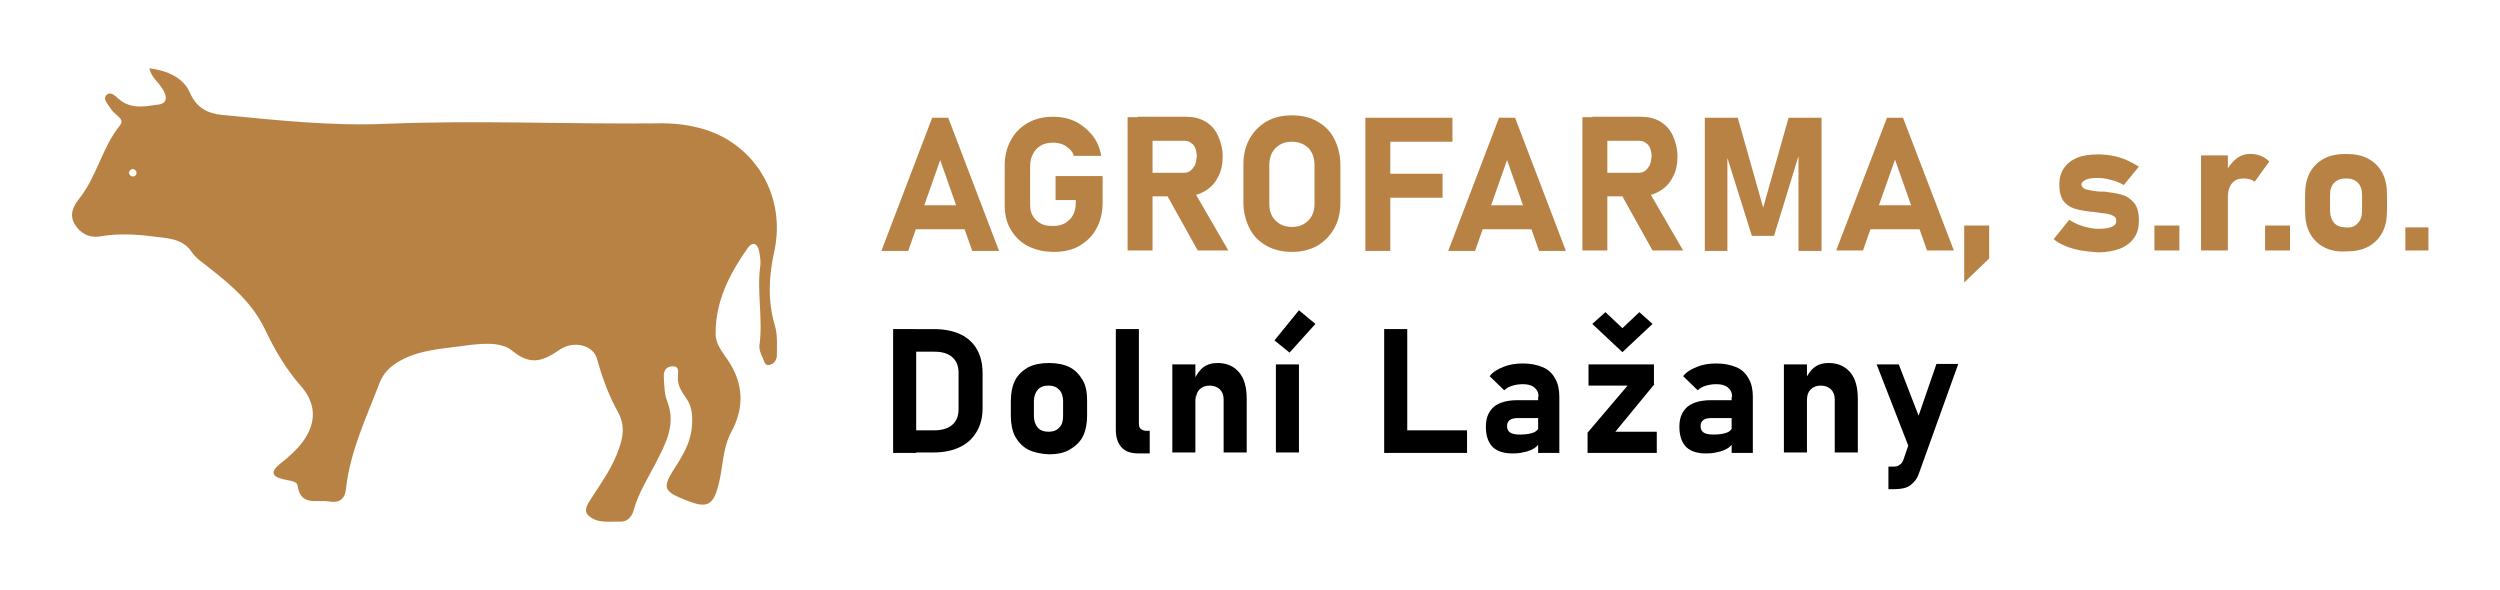 <svg xmlns="http://www.w3.org/2000/svg" xml:space="preserve" id="Vrstva_1" x="0" y="0" style="enable-background:new 0 0 531 125.3" version="1.1" viewBox="0 0 531 125.3"><style>.st0{fill:#b88244}</style><path d="M164.6 69.2c-1.6-5.3-1.3-10.7-.1-16 2.4-11.4-3.9-22.3-14.8-25.7-3.3-1-6.7-1.4-10.1-1.3-19.2.2-38.4-.7-57.7.1-11.7.5-23.3-.8-34.8-1.9-3-.3-5.4-1.5-6.8-4.8-1.4-3.1-4.7-4.6-8.6-5.1.5 2 1.9 2.9 2.7 4.2.9 1.3 1.5 3.2-.7 3.5-2.8.4-5.9 1.1-8.5-1.2-.7-.6-1.7-1.7-2.6-.8-.8.9.3 1.9.8 2.7.4.7 1 1.2 1.6 1.7.6.6 1.2 1.1.5 2-3.8 4.7-4.9 10.8-8.6 15.5-1.3 1.6-2.2 3.4-1.1 5.4 1.2 2.1 3.2 3.1 5.5 2.7 4.5-.8 9-.3 13.5.3 2.4.3 4.5.9 5.9 3 1.1 1.6 2.6 2.4 4 3.6 4.6 3.6 9 7.4 11.6 12.9 2.1 4.4 4.5 8.5 7.7 12.1 3.2 3.7 3.2 7.7.4 11.6-1.4 1.9-3.1 3.4-4.9 4.8-2 1.6-1.9 2.7.7 3.3 1.1.3 2.8.3 3 1.3.6 4.5 4.1 3 6.6 3.4 2.2.4 3.5-.4 3.7-2.8.9-7.9 4.3-15 7.1-22.3.8-2.2 2.4-3.7 4.6-4.9 4.1-2.2 8.6-2.4 12.9-3 3.6-.5 8.2-1.1 10.7 1 4.1 3.4 6.8 2 10.2-.3 2.9-1.9 7-.9 7.8 2 1.1 4 2.5 7.8 4.5 11.4 1.3 2.3 1.2 4.8.3 7.3-1.3 4.1-3.8 7.5-6.1 11.1-.7 1.1-1.6 2.4-.6 3.4 1.9 1.9 4.5 1.3 6.8 1.4 1.9 0 2.6-1.3 3-2.8 1-3.4 2.9-6.4 4.5-9.5 2.1-4.1 4.5-8.3 2.5-13.3-.6-1.5-.6-3.4-.7-5.1-.1-1.2.4-2.3 1.9-2.3 1.4 0 1.1 1.1 1.1 2-.2 1.9.7 3.3 1.7 4.7 1.2 1.7 1.4 3.4 1.3 5.5-.1 3.4-1.6 6.1-3.3 8.8-3.2 4.9-3 5.5 2.4 7.6 4.1 1.6 5.4.9 6.5-3.4 1-3.7.8-7.6 2.7-11.2 2.8-5.1 2.7-10.3-.7-15.3-1.2-1.8-2.7-3.5-2.6-5.8 0-6.8 3-12.6 6.8-18 .9-1.3 2-1.2 2.4.5.2 1 .4 2.1.3 3.1-.8 5.7.6 11.4-.2 17.1-.1.8.3 1.8.7 2.6.3.6.4 1.8 1.5 1.5.8-.2 1.4-.9 1.5-1.8 0-2.2.2-4.4-.4-6.5zM28.2 37.5c-.4 0-.8-.4-.8-.8s.4-.8.8-.8.8.4.8.8c0 .5-.4.8-.8.8zM198 25h3.4l10.8 28.3h-5.7L199.7 34l-6.8 19.3h-5.7L198 25zm-5.6 18.6h14.9v5.1h-14.9v-5.1zM234.2 37.4v5.5c0 2.1-.4 4-1.3 5.6-.8 1.6-2.1 2.8-3.6 3.7s-3.4 1.3-5.4 1.3c-2.1 0-3.9-.4-5.5-1.2-1.6-.8-2.8-2-3.7-3.5-.9-1.5-1.3-3.2-1.3-5.2v-8.3c0-2.1.4-3.9 1.3-5.5.8-1.6 2.1-2.8 3.6-3.7 1.6-.9 3.4-1.3 5.4-1.3 1.7 0 3.2.3 4.7 1 1.4.7 2.6 1.7 3.6 2.9 1 1.3 1.6 2.7 1.9 4.4h-5.8c-.2-.6-.5-1.1-1-1.5-.4-.4-1-.8-1.6-1s-1.2-.3-1.9-.3c-.9 0-1.8.2-2.5.6-.7.4-1.3 1-1.7 1.8-.4.8-.6 1.6-.6 2.6v8.3c0 .9.2 1.7.6 2.3.4.7 1 1.2 1.7 1.6.7.4 1.6.5 2.6.5s1.8-.2 2.5-.6 1.3-1 1.7-1.7c.4-.8.6-1.6.6-2.7v-.5h-4.3v-5.1h10zM239.5 24.9h5.3v28.3h-5.3V24.9zm2.1 11.8h9.8c.5 0 1-.1 1.4-.4.4-.3.7-.7 1-1.2.2-.5.3-1.1.4-1.8 0-.7-.1-1.2-.3-1.8-.2-.5-.5-.9-1-1.2-.4-.3-.9-.4-1.5-.4h-9.8v-5.1h10.3c1.6 0 2.9.3 4.1 1 1.2.7 2.1 1.7 2.7 3 .6 1.3 1 2.8 1 4.4 0 1.7-.3 3.2-1 4.4-.6 1.3-1.6 2.3-2.8 3-1.2.7-2.6 1.1-4.1 1.1h-10.3v-5zm6 4.3 5.7-.9 7.6 13.1h-6.5L247.6 41zM269 52.2c-1.6-.9-2.8-2.1-3.6-3.7s-1.3-3.4-1.3-5.5v-8c0-2.1.4-3.9 1.3-5.5s2.1-2.8 3.6-3.7c1.6-.9 3.4-1.3 5.4-1.3 2 0 3.9.4 5.4 1.3 1.6.9 2.8 2.1 3.6 3.7s1.3 3.4 1.3 5.5v8c0 2.1-.4 3.9-1.3 5.5s-2.1 2.8-3.6 3.7c-1.6.9-3.4 1.3-5.4 1.3-2 0-3.8-.4-5.4-1.3zm7.9-4.6c.7-.4 1.3-1 1.7-1.7s.6-1.6.6-2.6V35c0-1-.2-1.9-.6-2.6-.4-.8-1-1.3-1.7-1.7s-1.6-.6-2.5-.6c-1 0-1.8.2-2.5.6-.7.4-1.3 1-1.7 1.7-.4.8-.6 1.6-.6 2.6v8.3c0 1 .2 1.9.6 2.6s1 1.3 1.7 1.7c.7.4 1.6.6 2.5.6 1 0 1.8-.2 2.5-.6zM290 25h5.3v28.3H290V25zm1.9 0h16.6v5.1h-16.6V25zm0 11.9h14.5V42h-14.5v-5.1zM318.4 25h3.4l10.8 28.3h-5.7L320.1 34l-6.8 19.3h-5.7L318.4 25zm-5.6 18.6h14.9v5.1h-14.9v-5.1zM336.1 24.9h5.3v28.3h-5.3V24.9zm2.1 11.8h9.8c.5 0 1-.1 1.4-.4s.7-.7 1-1.2c.2-.5.3-1.1.4-1.8 0-.7-.1-1.2-.3-1.8-.2-.5-.5-.9-1-1.2-.4-.3-.9-.4-1.5-.4h-9.8v-5.1h10.3c1.6 0 2.9.3 4.1 1s2.1 1.7 2.7 3 1 2.8 1 4.4c0 1.7-.3 3.2-1 4.4-.6 1.3-1.6 2.3-2.8 3-1.2.7-2.6 1.1-4.1 1.1h-10.3v-5zm6 4.3 5.7-.9 7.6 13.1H351L344.2 41zM379.9 25h7v28.3H382v-22l.2 1.2-5.4 17.6h-4.7l-5.4-17.2.2-1.6v22h-4.8V25h7l5.4 19.1 5.4-19.1zM400.8 25h3.4L415 53.2h-5.7l-6.8-19.3-6.8 19.3H390L400.8 25zm-5.6 18.6h14.9v5.1h-14.9v-5.1zM417.2 47.9h5.3v7l-5.3 5.1V47.9zM442 53.2c-1.1-.2-2.2-.5-3.2-.9s-1.9-.9-2.6-1.5l3.3-4.1c1 .6 2 1.1 3.1 1.4 1.1.3 2.1.5 3 .5 1.2 0 2.2-.1 2.9-.4.7-.3 1-.7 1-1.2s-.1-.8-.4-1c-.3-.2-.7-.4-1.1-.5s-1.1-.2-2-.3c-.2 0-.5-.1-.7-.1-.2 0-.5-.1-.7-.1h-.4c-1.5-.2-2.7-.4-3.6-.7-.9-.3-1.7-.8-2.3-1.6-.6-.8-.9-2-.9-3.5 0-1.3.3-2.5 1-3.5s1.6-1.7 2.8-2.2c1.2-.5 2.7-.7 4.5-.7 1 0 2 .1 3.1.3 1 .2 2 .5 2.9.9.9.4 1.8.9 2.6 1.4l-3.2 3.9c-.9-.5-1.8-.9-2.8-1.1-1-.3-1.9-.4-2.8-.4-1.1 0-1.9.1-2.5.4s-.9.6-.9 1c0 .3.2.6.5.8.3.2.7.3 1.2.4.5.1 1.2.2 2.1.3H447c1.6.2 2.8.4 3.8.7 1 .3 1.8.9 2.5 1.7.7.9 1 2.1 1 3.8 0 1.4-.3 2.6-1 3.6s-1.7 1.8-3 2.3c-1.3.5-2.9.8-4.7.8-1.3-.1-2.4-.2-3.6-.4zM457.6 47.9h5.3v5.3h-5.3v-5.3zM467.5 33h5.7v20.2h-5.7V33zm10.4 5.1c-.4-.1-.8-.2-1.3-.2-1.1 0-1.9.3-2.5 1s-.9 1.7-.9 2.9l-.4-5.3c.6-1.2 1.3-2.1 2.2-2.8.9-.7 1.9-1 2.9-1 .8 0 1.6.1 2.3.4.7.3 1.3.7 1.8 1.2l-3.1 4.3c-.3-.2-.6-.4-1-.5zM481.1 47.9h5.3v5.3h-5.3v-5.3zM493.6 52.5c-1.3-.7-2.3-1.7-3-3-.7-1.3-1-2.9-1-4.8v-3.3c0-1.8.3-3.4 1-4.7.7-1.3 1.7-2.3 3-3 1.3-.7 2.9-1 4.7-1 1.8 0 3.4.3 4.7 1 1.3.7 2.3 1.7 3 3 .7 1.3 1 2.9 1 4.7v3.3c0 1.8-.3 3.4-1 4.7-.7 1.3-1.7 2.3-3 3-1.3.7-2.9 1-4.7 1-1.8.1-3.4-.2-4.7-.9zm7.2-5.1c.6-.6.9-1.5.9-2.7v-3.3c0-1.1-.3-2-.9-2.6-.6-.6-1.4-.9-2.5-.9s-1.9.3-2.5.9c-.6.6-.9 1.5-.9 2.6v3.3c0 1.1.3 2 .9 2.7.6.6 1.4.9 2.5.9 1.1.1 1.9-.2 2.5-.9zM510.9 48.3h4.9v4.9h-4.9v-4.9z" class="st0"/><path d="M189.7 69.9h4.9v26.3h-4.9V69.9zm2.5 21.5h6.3c1.6 0 2.9-.4 3.8-1.2.9-.8 1.3-1.9 1.3-3.3v-7.7c0-1.4-.4-2.5-1.3-3.3-.9-.8-2.1-1.2-3.8-1.2h-6.3v-4.8h6.2c2.2 0 4.1.4 5.6 1.1s2.7 1.8 3.5 3.2c.8 1.4 1.2 3.1 1.2 5.1v7.4c0 1.9-.4 3.5-1.2 4.9-.8 1.4-1.9 2.5-3.5 3.3-1.6.8-3.5 1.2-5.7 1.2h-6.2v-4.7zM218.4 95.5c-1.2-.6-2.1-1.6-2.8-2.8-.6-1.2-.9-2.7-.9-4.4v-3.1c0-1.7.3-3.2.9-4.4.6-1.2 1.6-2.1 2.8-2.8 1.2-.6 2.7-.9 4.4-.9 1.7 0 3.2.3 4.4.9s2.1 1.6 2.8 2.8.9 2.7.9 4.4v3.1c0 1.7-.3 3.2-.9 4.4s-1.6 2.1-2.8 2.8-2.7 1-4.4 1c-1.8-.1-3.2-.4-4.4-1zm6.6-4.7c.6-.6.8-1.4.8-2.5v-3.1c0-1-.3-1.9-.8-2.4-.6-.6-1.3-.9-2.3-.9-1 0-1.8.3-2.3.9-.5.6-.8 1.4-.8 2.4v3.1c0 1.1.3 1.9.8 2.5.5.6 1.3.9 2.3.9s1.8-.3 2.3-.9zM241.9 90c0 .5.1.8.4 1.1.3.2.6.4 1.1.4h.8v4.8h-2.5c-1.5 0-2.7-.4-3.5-1.3-.8-.9-1.2-2.1-1.2-3.7V69.9h4.9V90zM249 77.4h4.9v18.7H249V77.4zm10.9 7.4c0-.9-.3-1.6-.8-2.1s-1.3-.8-2.2-.8c-.9 0-1.6.3-2.1.8s-.8 1.2-.8 2.2l-.4-4.2c.6-1.2 1.2-2.1 2-2.7.8-.6 1.8-.9 3-.9 2 0 3.5.7 4.6 2 1.1 1.3 1.6 3.2 1.6 5.6v11.4h-4.9V84.8zM270.7 72.3l5.2-6.4 3.5 2.9-5.5 6.1-3.2-2.6zm.3 5.1h4.9v18.7H271V77.4zM294 69.9h4.9v26.3H294V69.9zm2.2 21.5h15.4v4.8h-15.4v-4.8zM317.1 95c-1-1-1.5-2.4-1.5-4.4 0-1.9.6-3.2 1.7-4.2 1.1-.9 2.8-1.4 5-1.4h4.7l.3 3.8h-4.9c-.7 0-1.3.1-1.7.4-.4.3-.6.7-.6 1.3 0 .6.2 1.1.7 1.4.5.3 1.2.4 2.1.4 1.3 0 2.3-.2 3-.5.6-.3 1-.8 1-1.4l.4 2.7c-.1.7-.4 1.2-.9 1.7s-1.2.8-2.1 1.1c-.8.2-1.7.4-2.6.4-2.1.1-3.6-.4-4.6-1.3zm9.7-10.7c0-.9-.3-1.5-.9-2-.6-.5-1.4-.7-2.5-.7-.7 0-1.4.1-2.1.3-.7.2-1.3.5-1.8 1l-3.1-3c.7-.9 1.7-1.5 3-2 1.2-.5 2.6-.7 4.1-.7 1.6 0 3 .3 4.2.8 1.2.5 2 1.3 2.6 2.4.6 1 .9 2.3.9 3.8v12h-4.5V84.3zM351.4 81.6l-8.3 10.1h8.8v4.5h-14.7v-4.3l8.5-10h-8.3v-4.5h13.9v4.2zm-13.2-12.8 2.8-2.5 3.6 3.4 3.6-3.4 2.8 2.5-6.4 6-6.4-6zM358.2 95c-1-1-1.5-2.4-1.5-4.4 0-1.9.6-3.2 1.7-4.2 1.1-.9 2.8-1.4 5-1.4h4.7l.3 3.8h-4.9c-.7 0-1.3.1-1.7.4-.4.3-.6.7-.6 1.3 0 .6.2 1.1.7 1.4.5.3 1.2.4 2.1.4 1.3 0 2.3-.2 3-.5.6-.3 1-.8 1-1.4l.4 2.7c-.1.7-.4 1.2-.9 1.7s-1.2.8-2.1 1.1c-.8.2-1.7.4-2.6.4-2.1.1-3.6-.4-4.6-1.3zm9.7-10.7c0-.9-.3-1.5-.9-2-.6-.5-1.4-.7-2.5-.7-.7 0-1.4.1-2.1.3-.7.2-1.3.5-1.8 1l-3.1-3c.7-.9 1.7-1.5 3-2 1.2-.5 2.6-.7 4.1-.7 1.6 0 3 .3 4.2.8 1.2.5 2 1.3 2.6 2.4.6 1 .9 2.3.9 3.8v12h-4.5V84.3zM378.9 77.4h4.9v18.7h-4.9V77.4zm10.8 7.4c0-.9-.3-1.6-.8-2.1s-1.3-.8-2.2-.8c-.9 0-1.6.3-2.1.8s-.8 1.2-.8 2.2l-.4-4.2c.6-1.2 1.2-2.1 2-2.7.8-.6 1.8-.9 3-.9 2 0 3.5.7 4.6 2 1.1 1.3 1.6 3.2 1.6 5.6v11.4h-4.9V84.8zM398.6 77.4h4.7l6.3 16.3-3.1 4-7.9-20.3zm17.3 0-8.3 23.1c-.3.9-.7 1.5-1.2 2s-1 .9-1.7 1.1c-.7.2-1.5.3-2.5.3h-1.1v-4.8h1.1c.5 0 1-.1 1.3-.4.4-.2.6-.6.8-1.1l7-20.3h4.6z"/></svg>